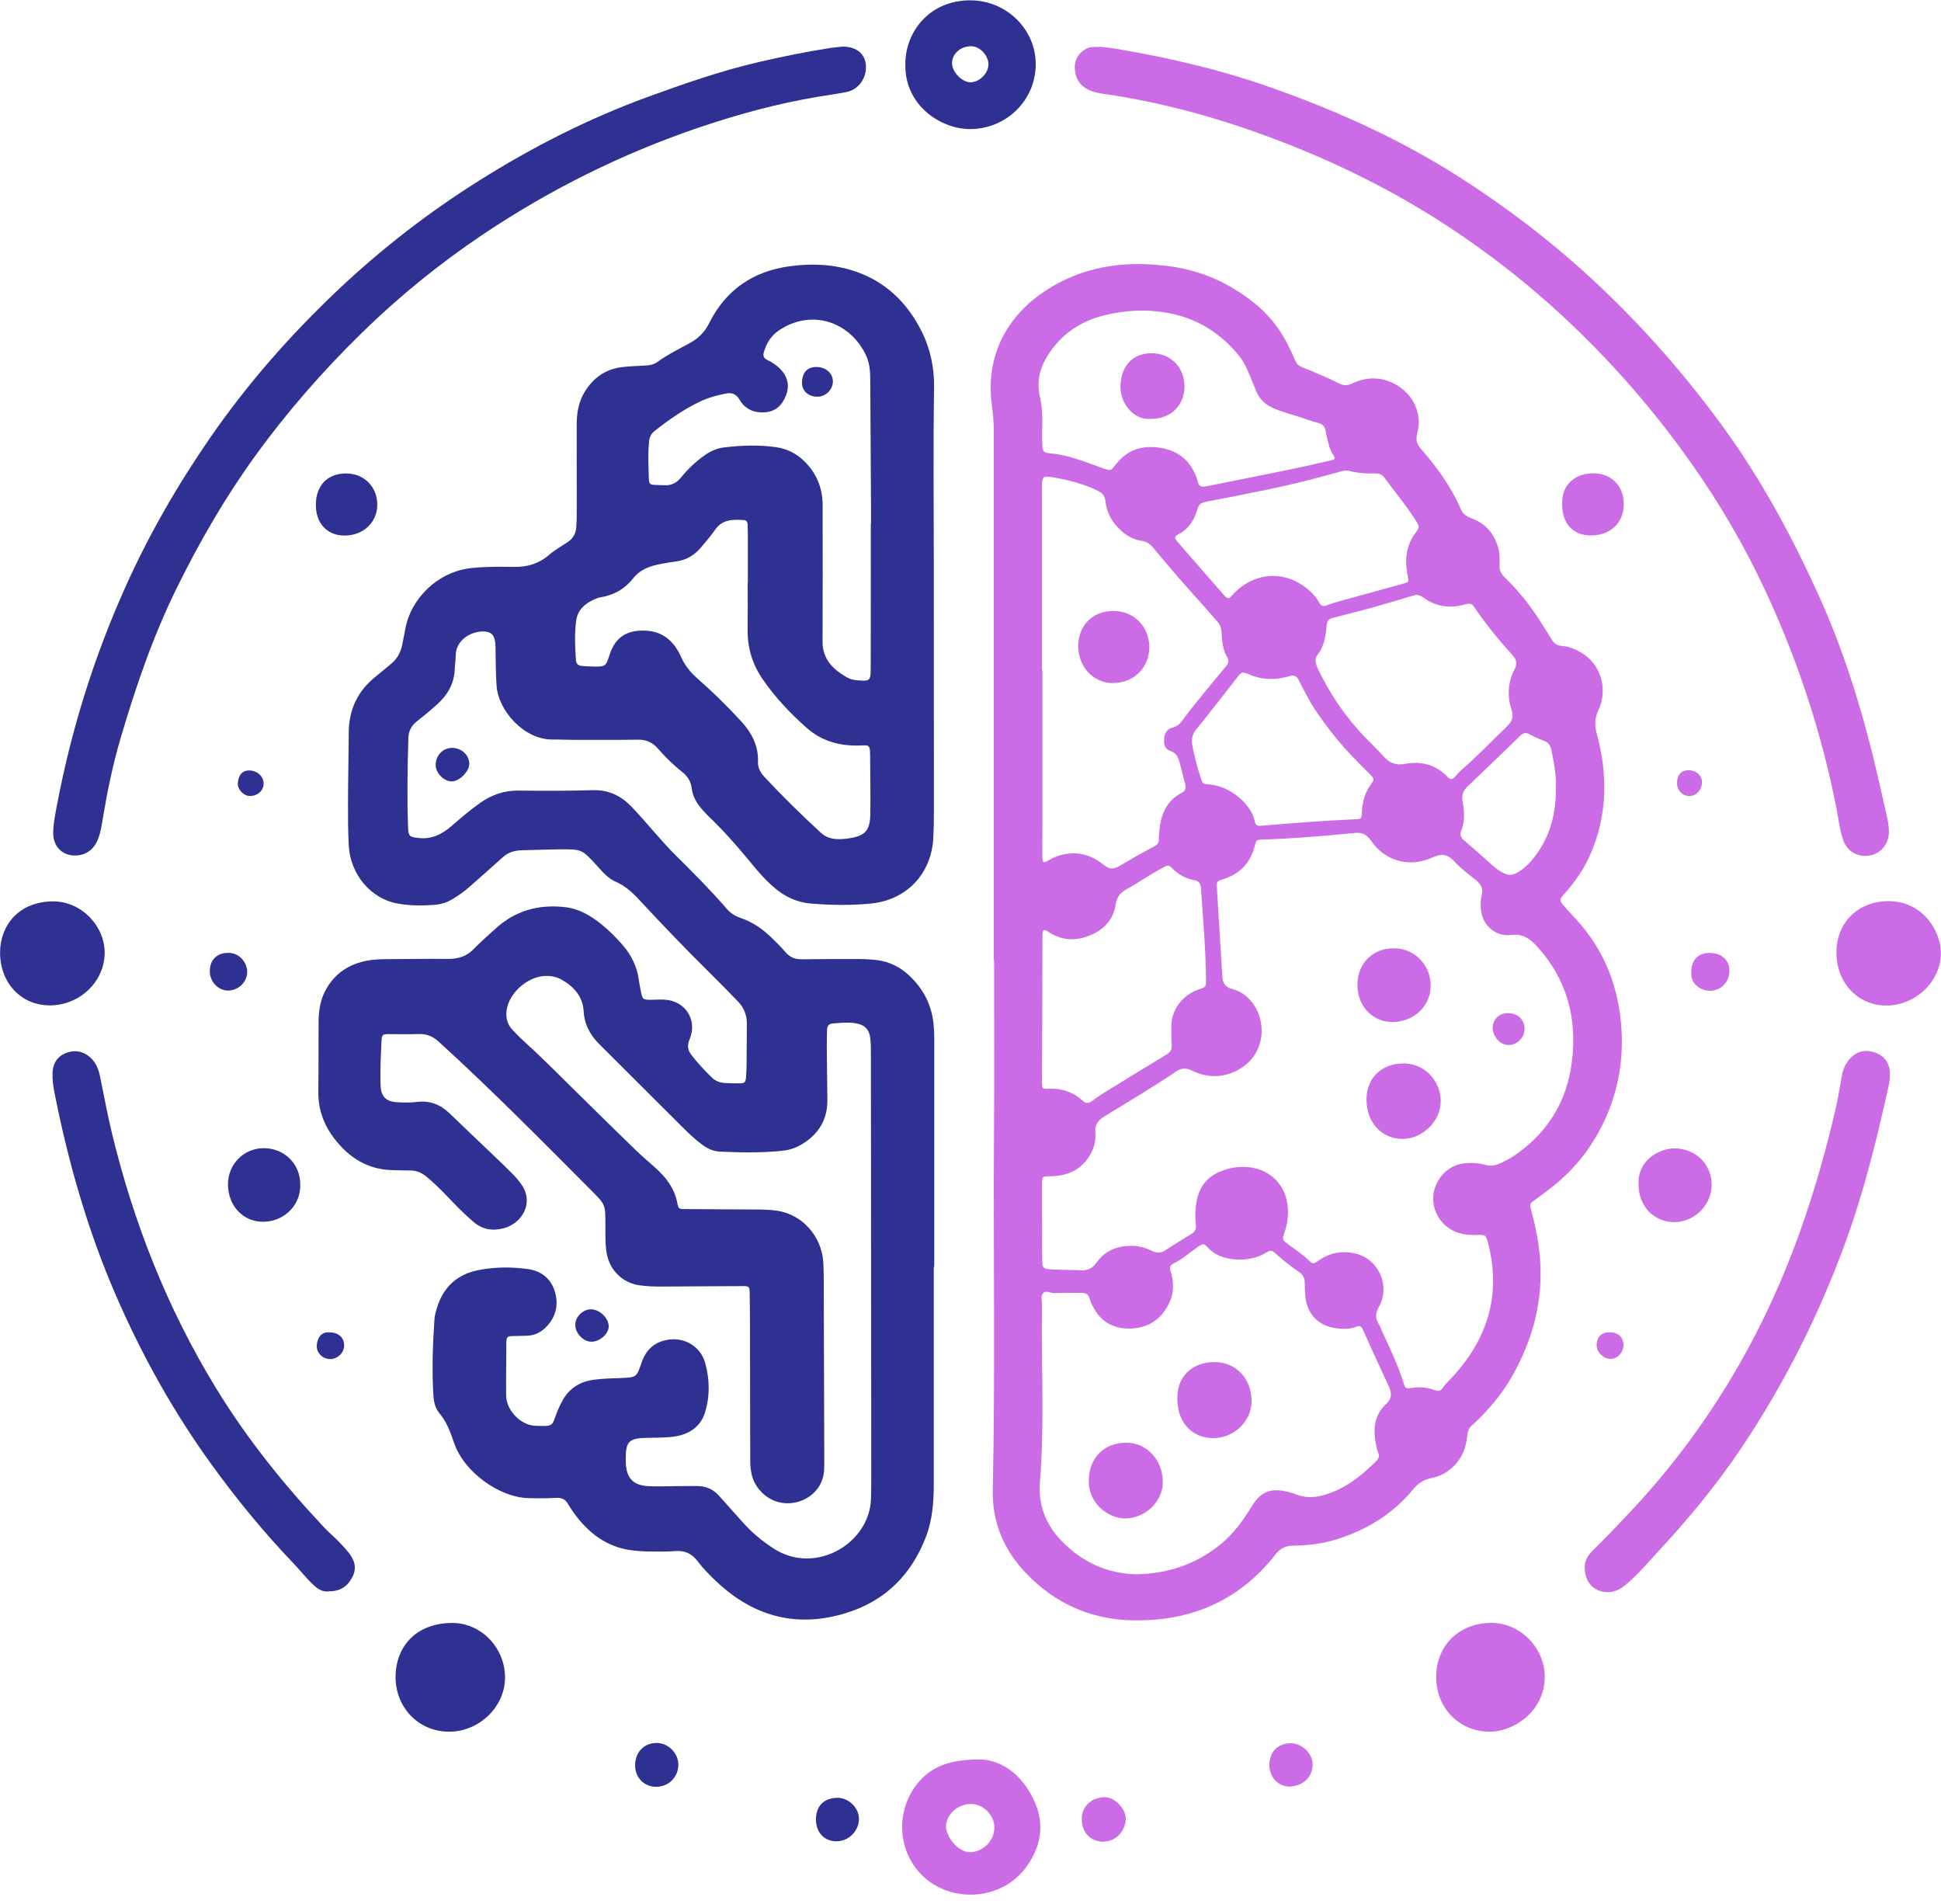 <?xml version="1.0" encoding="UTF-8" standalone="no"?><svg xmlns="http://www.w3.org/2000/svg" xmlns:xlink="http://www.w3.org/1999/xlink" fill="#000000" height="502.5" preserveAspectRatio="xMidYMid meet" version="1" viewBox="29.4 35.5 512.4 502.5" width="512.4" zoomAndPan="magnify"><g><g id="change1_1"><path d="M275.9,369.91c0,19.13,0,38.26,0,57.39c0,4.74-0.35,9.4-2.08,13.89c-3.83,9.93-10.64,16.78-20.82,19.99 c-12.92,4.08-24.32,1.2-34.2-7.98c-1.88-1.75-3.7-3.58-5.24-5.62c-1.59-2.11-3.53-2.89-6.1-2.66c-1.93,0.17-3.88,0.1-5.82,0.11 c-1.73,0.01-3.46-0.09-5.18-0.29c-5.85-0.66-10.4-3.6-14.09-8c-1.11-1.32-2.13-2.75-3-4.24c-0.78-1.33-1.76-1.72-3.25-1.63 c-2.49,0.14-4.98,0.14-7.48,0.05c-7.39-0.27-16.76-6.8-19.4-14.64c-0.93-2.77-1.91-5.47-3.84-7.76c-1.03-1.23-1.46-2.8-1.57-4.44 c-0.44-6.79-0.2-13.58,0.26-20.36c0.07-1.09,0.4-2.18,0.73-3.24c1.67-5.29,5.29-8.57,10.67-9.69c4.36-0.9,8.82-0.92,13.24-0.33 c3.55,0.48,6.08,2.5,7.12,5.88c1.12,3.63,0.28,7-2.55,9.7c-1.3,1.23-2.87,1.94-4.67,2.02c-1.31,0.06-2.63,0.07-3.95,0.1 c-1.34,0.03-1.53,0.2-1.61,1.56c-0.04,0.69-0.01,1.39-0.01,2.08c-0.02,4.02-0.09,8.04-0.05,12.06c0.04,3.85,3.81,7.81,7.64,7.97 c5.22,0.22,4.33,0.05,5.86-3.75c0.41-1.02,0.89-2.03,1.43-2.99c1.79-3.19,4.57-4.91,8.17-5.4c2.41-0.33,4.83-0.37,7.26-0.46 c4.02-0.16,4.08-0.17,5.37-3.99c1.12-3.32,3.24-5.41,6.71-6.07c4.47-0.84,8.83,1.6,10.08,6c1.23,4.33,1.31,8.84-0.01,13.14 c-1.15,3.76-4.15,5.77-8.02,6.36c-2.61,0.39-5.26,0.28-7.89,0.37c-4.09,0.14-4.99,1.06-5.02,5.14c0,0.42,0,0.83,0.01,1.25 c0.1,4.24,1.97,6.22,6.22,6.36c2.84,0.1,5.68-0.02,8.52-0.04c1.39-0.01,2.77-0.02,4.16-0.01c2.27,0.02,4.17,0.83,5.69,2.55 c2.02,2.29,4.09,4.52,6.1,6.82c2.44,2.79,5.26,5.13,8.35,7.13c10.98,7.12,25.32-1.3,25.69-13.1c0.08-2.49,0.07-4.99,0.07-7.48 c-0.03-36.46-0.06-72.91-0.09-109.37c0-1.52,0.01-3.06-0.15-4.57c-0.27-2.59-1.55-3.8-4.12-4.16c-1.94-0.27-3.87-0.06-5.81,0.09 c-1.03,0.08-1.47,0.65-1.5,1.62c-0.03,1.59-0.08,3.19-0.07,4.78c0.04,4.57,0.11,9.15,0.16,13.72c0.05,5.55-2.58,9.48-7.34,12.11 c-1.61,0.89-3.36,1.28-5.17,1.44c-5.33,0.48-10.66,0.41-16,0.14c-1.82-0.09-3.31-0.9-4.72-1.95c-2.23-1.67-4.18-3.65-6.14-5.6 c-6.93-6.88-13.81-13.82-20.75-20.7c-2.46-2.44-4.01-5.24-4.22-8.76c-0.23-3.92-2.54-6.47-5.77-8.34c-1.42-0.82-2.96-1.09-4.6-0.99 c-4.34,0.26-8.88,4.1-9.83,8.33c-0.51,2.25-0.15,4.28,1.49,5.97c1.01,1.05,2.02,2.1,3.1,3.07c5.09,4.61,9.88,9.52,14.78,14.32 c4.8,4.71,9.58,9.43,14.41,14.11c1.69,1.64,3.49,3.17,5.25,4.73c2.86,2.54,5.11,5.43,5.87,9.31c0.32,1.62,0.43,1.67,2.09,1.68 c5.82,0.06,11.64,0.06,17.46,0.1c2.28,0.02,4.57,0,6.84,0.34c6.65,0.98,11.66,6.73,12.16,13.42c0.09,1.24,0.11,2.49,0.12,3.74 c0.05,16.08,0.1,32.16,0.15,48.24c0,0.83-0.02,1.66-0.02,2.49c-0.02,5.39-4.09,8.55-8,9.19c-5.6,0.92-9.73-2.94-10.92-6.65 c-0.49-1.54-0.61-3.12-0.61-4.72c-0.02-11.3-0.03-22.59-0.06-33.89c-0.01-3.33-0.01-6.65-0.08-9.98c-0.04-1.91-0.15-1.96-2.07-1.95 c-7.14,0.04-14.28,0.07-21.42,0.12c-1.87,0.01-3.74-0.07-5.6-0.33c-4.35-0.6-7.74-3.83-8.6-8.17c-0.51-2.61-0.38-5.25-0.4-7.88 c-0.02-5.12,0.07-5.19-3.52-8.79c-13.3-13.35-26.54-26.77-40.49-39.47c-1.55-1.41-3.17-2.08-5.24-2.01 c-2.63,0.09-5.27,0.02-7.9,0.02c-1.64,0-1.87,0.15-1.95,1.69c-0.19,3.95-0.39,7.89-0.25,11.84c0.11,2.94,1.41,4.28,4.4,4.45 c1.73,0.1,3.48,0.13,5.19-0.08c3.45-0.43,6.23,0.7,8.67,3.06c3.83,3.71,7.72,7.37,11.58,11.06c1.75,1.68,3.5,3.36,5.2,5.08 c0.73,0.74,1.39,1.55,2,2.38c3.67,5.02,0.29,10.46-4.51,11.75c-2.9,0.78-5.59,0.4-7.99-1.65c-2.43-2.08-4.66-4.35-6.85-6.66 c-1.82-1.91-3.69-3.75-5.73-5.42c-1.24-1.01-2.61-1.51-4.21-1.51c-1.59,0-3.19-0.04-4.78-0.09c-5.03-0.15-9.3-2.12-12.81-5.63 c-4.17-4.17-6.7-9.1-6.6-15.19c0.1-6.17,0.02-12.34,0.08-18.5c0.03-2.79,0.43-5.51,1.77-8.04c2.42-4.57,6.27-7.09,11.27-7.97 c1.71-0.3,3.45-0.35,5.18-0.36c5.27-0.03,10.54-0.11,15.8-0.06c2.7,0.03,5-0.59,6.93-2.62c1.77-1.85,3.74-3.51,5.62-5.25 c5.28-4.89,11.54-6.62,18.62-5.78c3.66,0.43,6.65,2.26,9.45,4.49c2.06,1.64,3.91,3.53,5.64,5.52c2.28,2.63,3.76,5.63,4.24,9.1 c0.14,1.03,0.34,2.05,0.54,3.07c0.44,2.2,0.57,2.29,2.9,2.25c1.11-0.02,2.22-0.08,3.32-0.03c5.51,0.25,8.81,5.37,6.66,10.46 c-0.65,1.53-0.56,2.76,0.42,4.05c1.64,2.16,3.48,4.14,5.42,6.02c0.93,0.91,2.08,1.39,3.36,1.46c1.31,0.07,2.63,0.12,3.95,0.1 c1.4-0.02,1.63-0.24,1.75-1.72c0.1-1.17,0.13-2.35,0.14-3.53c0.04-3.47,0.03-6.93,0.07-10.4c0.03-2.33-0.73-4.28-2.38-5.99 c-2.41-2.5-4.84-4.96-7.3-7.4c-6.35-6.29-12.56-12.73-18.63-19.29c-1.85-2-3.8-3.81-6.36-4.91c-2.02-0.87-3.41-2.57-4.86-4.16 c-4.01-4.39-4-4.42-10.02-4.36c-3.33,0.03-6.65,0.16-9.98,0.25c-1.86,0.05-3.51,0.57-4.93,1.86c-2.87,2.61-5.8,5.15-8.7,7.73 c-1.4,1.25-2.93,2.33-4.53,3.29c-1.45,0.87-3.03,1.38-4.71,1.51c-3.26,0.26-6.51,0.25-9.74-0.32c-7.05-1.23-12.54-7.63-12.95-15.32 c-0.21-3.94-0.21-7.9-0.2-11.85c0.02-5.96,0.17-11.92,0.19-17.88c0.02-6.08,2.3-11.03,7.07-14.83c1.35-1.08,2.64-2.24,4-3.31 c1.72-1.36,2.67-3.15,3.08-5.26c0.27-1.36,0.55-2.72,0.8-4.08c1.4-7.86,8.47-15.17,17.67-16.07c3.67-0.36,7.34-0.33,11.01-0.27 c3.48,0.05,6.52-0.82,9.2-3.13c1.51-1.3,3.28-2.32,4.96-3.42c1.45-0.95,2.16-2.23,2.28-3.96c0.12-1.8,0.13-3.6,0.13-5.4 c-0.01-7.21-0.02-14.42-0.02-21.62c0-3.09,0.48-6.06,2.16-8.76c2.31-3.7,5.54-5.96,9.9-6.46c1.99-0.23,4.01-0.28,6.01-0.4 c1.12-0.06,2.22-0.22,3.15-0.89c2.7-1.96,5.69-3.44,8.61-5.02c2.27-1.23,3.97-2.93,5.13-5.26c4.4-8.8,11.56-13.72,21.28-15.04 c5.79-0.79,11.52-0.55,17.06,1.28c8.12,2.68,13.84,8.18,17.68,15.75c2.4,4.74,3.45,9.77,3.36,15.06 c-0.24,15.46-0.07,30.91-0.07,46.37c0,21.69,0.03,43.39,0.03,65.08c0,2.43-0.03,4.85-0.15,7.27c-0.48,9.58-7.05,16.52-16.61,17.42 c-5.25,0.5-10.53,0.42-15.78-0.02c-3.8-0.31-7.03-1.93-9.88-4.43c-2.52-2.2-4.63-4.77-6.74-7.34c-3.26-3.96-6.69-7.77-10.4-11.32 c-0.5-0.48-0.96-1-1.43-1.51c-1.52-1.68-2.66-3.54-2.95-5.84c-0.23-1.82-1.12-3.2-2.57-4.34c-2.35-1.84-4.46-3.97-6.43-6.2 c-1.46-1.65-3.12-2.31-5.29-2.27c-5.61,0.09-11.23,0.05-16.84,0.05c-1.87,0-3.74-0.11-5.61-0.09c-7.55,0.08-14.35-7.69-14.77-14.18 c-0.19-2.91-0.23-5.82-0.26-8.73c-0.01-0.97,0-1.95-0.13-2.9c-0.27-1.9-1.12-2.66-3.06-2.71c-3.28-0.09-7.34,2.27-7.34,6.39 c0,1.17-0.21,2.35-0.25,3.52c-0.13,3.95-2,7-4.86,9.53c-1.66,1.47-3.37,2.89-5.11,4.26c-1.46,1.15-2.23,2.56-2.28,4.44 c-0.22,7.83-0.36,15.66-0.08,23.49c0.09,2.48,0.37,2.6,2.77,2.88c3.46,0.4,6.19-0.98,8.7-3.15c2.46-2.13,4.92-4.26,7.6-6.13 c3.05-2.14,6.33-3.27,10.1-3.23c6.51,0.08,13.03,0.09,19.54-0.11c4.21-0.13,7.47,1.43,10.32,4.4c4.03,4.21,7.59,8.82,11.74,12.92 c4.58,4.53,9.13,9.1,13.35,13.98c0.97,1.12,2.14,1.91,3.58,2.39c3.22,1.07,5.93,2.97,8.34,5.32c1.24,1.21,2.48,2.43,3.6,3.75 c1.18,1.39,2.59,1.91,4.38,1.88c4.78-0.08,9.56-0.06,14.35-0.07c1.8,0,3.6,0.06,5.39,0.28c3.3,0.4,6.11,1.81,8.49,4.03 c3.68,3.43,5.91,7.63,6.46,12.68c0.28,2.56,0.2,5.12,0.2,7.69c0,18.85,0,37.7,0,56.56C276.02,369.91,275.96,369.91,275.9,369.91z M226.78,189.28c0.01,0,0.03,0,0.04,0c0-4.36,0-8.73,0-13.09c0-0.76-0.04-1.52-0.06-2.28c-0.02-0.64-0.33-1.09-0.97-1.13 c-2.88-0.19-5.69-0.25-7.62,2.56c-1.14,1.65-2.46,3.17-3.76,4.7c-1.72,2.02-3.86,3.33-6.56,3.65c-1.24,0.15-2.46,0.4-3.69,0.61 c-2.93,0.5-5.68,1.4-7.6,3.84c-2.21,2.81-5.07,4.43-8.57,5.01c-0.54,0.09-1.08,0.28-1.58,0.5c-2.55,1.12-4.53,2.81-4.91,5.71 c-0.46,3.44-0.29,6.91-0.06,10.37c0.07,1,0.64,1.49,1.6,1.55c0.97,0.06,1.94,0.14,2.9,0.15c3.37,0.04,3.37,0.03,4.41-3.17 c1.53-4.7,4.71-6.59,9.72-6.29c4.49,0.27,7.39,2.98,9.11,6.9c1.04,2.37,2.58,4.19,4.49,5.86c4.01,3.52,7.81,7.26,11.42,11.19 c2.75,2.99,4.56,6.43,4.41,10.66c-0.06,1.62,0.69,2.91,1.78,4.07c4.72,5.07,9.67,9.91,14.77,14.61c1.13,1.04,2.42,1.56,3.92,1.69 c1.11,0.1,2.21,0.01,3.31-0.14c4.47-0.64,5.81-1.99,5.88-6.48c0.08-5.26-0.03-10.53-0.06-15.79c-0.01-2.47-0.49-2.37-2.35-2.28 c-5.38,0.26-10.33-1.02-14.45-4.68c-4.36-3.88-8.35-8.09-11.65-12.93c-2.66-3.91-3.94-8.19-3.88-12.92 C226.82,197.59,226.78,193.44,226.78,189.28z M259.28,173.68c0.02,0,0.04,0,0.06,0c0-1.32,0.01-2.63,0-3.95 c-0.06-11.29-0.12-22.59-0.2-33.88c-0.02-2.15-0.12-4.33-1.02-6.32c-4.06-9-14.44-12.77-23.25-6.71c-1.96,1.35-3.1,3.29-3.8,5.55 c-0.33,1.08-0.04,1.7,0.94,2.17c1.26,0.6,2.42,1.37,3.39,2.37c1.92,1.97,2.49,4.33,1.52,6.89c-1,2.64-2.78,4.42-5.84,4.55 c-2.83,0.12-5.06-0.96-6.46-3.36c-0.9-1.54-2.06-1.92-3.63-1.61c-2.38,0.47-4.72,1.1-6.92,2.17c-4.26,2.07-8.12,4.75-11.83,7.68 c-0.95,0.75-1.39,1.65-1.5,2.83c-0.24,2.49-0.22,4.99-0.12,7.48c0.17,4.54-0.44,3.81,4.1,4.04c1.89,0.1,3.26-0.57,4.47-2.06 c1.84-2.25,3.95-4.27,6.36-5.94c1.51-1.05,3.15-1.76,4.97-1.98c4.55-0.54,9.11-0.72,13.68-0.08c2.84,0.4,5.28,1.58,7.35,3.55 c3.39,3.24,5.03,7.21,5.02,11.9c-0.01,6.44,0.01,12.89,0.01,19.33c0,5.54-0.01,11.08-0.03,16.63c-0.02,4.63,2.83,7.29,6.46,9.39 c0.78,0.45,1.67,0.65,2.58,0.73c3.48,0.32,3.67,0.19,3.67-3.33C259.29,199.04,259.28,186.36,259.28,173.68z" fill="#2e3192"/></g><g id="change2_1"><path d="M291.74,288.88c0-42.69,0-85.38,0-128.08c0-3.81,0.02-7.62,0.01-11.44c-0.01-2.29-0.19-4.56-0.5-6.83 c-1.86-13.65,4.42-24.61,15.85-31.36c9.8-5.79,20.46-6.9,31.55-5.32c8.02,1.14,15.11,4.33,21.48,9.32c4.47,3.5,7.75,7.86,10.08,13 c1.97,4.35,1.03,3.45,5.5,5.29c2.43,1.01,4.84,2.08,7.19,3.25c1.17,0.59,2.14,0.6,3.33,0.05c3.71-1.73,7.45-1.93,11.2,0.01 c5.03,2.6,7.51,7.73,6.08,13.23c-0.42,1.63-0.09,2.72,0.96,3.93c4.27,4.87,8.04,10.09,10.62,16.06c0.69,1.58,2.01,2.01,3.33,2.55 c3.48,1.43,5.52,4.08,6.5,7.61c0.41,1.48,0.39,3.03,0.34,4.55c-0.04,1.36,0.41,2.29,1.41,3.25c3.86,3.71,7.12,7.93,9.95,12.49 c0.8,1.3,1.64,2.57,2.42,3.88c0.62,1.03,1.44,1.59,2.68,1.68c1.75,0.12,3.35,0.75,4.88,1.64c6.32,3.65,6.9,10.83,4.81,15.17 c-1.08,2.25-1.06,4.28-0.43,6.59c2.89,10.68,2.74,21.25-1.71,31.54c-1.66,3.84-4.01,7.27-6.82,10.38 c-1.44,1.59-1.47,1.84-0.06,3.47c0.95,1.1,1.96,2.15,2.95,3.22c7.68,8.29,11.47,18.22,12.12,29.37c0.59,10.15-1.7,19.69-6.91,28.46 c-2.89,4.87-6.57,9.09-10.99,12.64c-1.62,1.3-3.3,2.53-4.98,3.75c-1.4,1.02-1.41,1.02-0.95,2.74c1.12,4.16,1.98,8.35,2.31,12.66 c0.87,11.07-1.82,21.3-7.23,30.9c-2.85,5.06-6.57,9.42-10.84,13.32c-0.8,0.73-1.04,1.58-1.14,2.57c-0.22,2.16-0.72,4.23-1.94,6.07 c-1.81,2.74-4.34,4.52-7.51,5.16c-2.05,0.41-3.54,1.39-4.82,2.95c-5.15,6.32-11.79,10.4-19.45,12.97 c-3.99,1.34-8.11,1.87-12.27,1.91c-2.06,0.02-3.41,0.76-4.69,2.39c-9.71,12.4-22.78,17.77-38.22,17.3 c-10.66-0.32-19.95-4.51-27.41-12.25c-5.91-6.13-9.13-13.43-8.94-22.12c0.69-31.6,0.1-63.2,0.33-94.81 c0.11-15.04,0.02-30.08,0.02-45.12C291.81,288.88,291.78,288.88,291.74,288.88z M304.5,357.91c0.01,0,0.01,0,0.02,0 c0,3.4-0.04,6.79,0.01,10.19c0.03,2.12,0.28,2.36,2.44,2.47c2.56,0.13,5.13,0.1,7.69,0.23c1.81,0.09,3.09-0.46,4.2-2.02 c2.19-3.09,5.36-4.45,9.16-4.44c1.85,0,3.55,0.42,5.21,1.21c1.14,0.54,2.31,0.92,3.55,0.12c2.39-1.54,4.8-3.04,7.22-4.53 c0.87-0.53,1.22-1.18,1.1-2.23c-0.23-2-0.2-4.02,0.13-6.01c0.63-3.84,2.6-6.65,6.27-8.17c2.42-1.01,4.93-1.41,7.52-1.15 c5.88,0.57,10.02,4.95,10.36,10.85c0.13,2.25-0.2,4.4-0.93,6.53c-0.6,1.74-0.52,1.83,0.96,2.93c1.78,1.32,3.63,2.54,5.26,4.07 c1.35,1.27,1.36,1.28,2.92,0.2c2.98-2.05,6.25-2.62,9.71-1.77c6.09,1.5,9.2,8.56,6.13,14.02c-0.83,1.48-1.07,2.77-0.22,4.27 c0.51,0.9,0.89,1.88,1.32,2.82c2.05,4.4,4.1,8.79,5.53,13.44c0.31,1.02,0.83,1.1,1.69,0.95c2.23-0.39,4.43-0.22,6.54,0.58 c0.89,0.33,1.44,0.13,1.94-0.61c0.74-1.1,1.74-1.97,2.63-2.94c9.3-10.12,12.88-21.76,9.37-35.28c-0.56-2.16-0.64-2.22-2.8-2.17 c-1.96,0.05-3.87-0.06-5.72-0.81c-3.97-1.62-6.35-5.61-5.91-9.78c0.37-3.49,3.19-7.64,7.85-8.28c2.03-0.28,4.01-0.14,5.97,0.38 c1.27,0.34,2.44,0.2,3.63-0.34c1.59-0.72,3.11-1.54,4.52-2.54c8.37-5.93,13.27-14.04,14.57-24.18c1.48-11.59-1.25-22-9.33-30.76 c-1.83-1.98-3.66-3.24-6.66-2.87c-4.39,0.54-7.92-2.87-8.05-7.29c-0.03-1.03-0.06-2.12,0.23-3.1c0.58-1.95-0.32-3.14-1.71-4.26 c-1.83-1.48-3.75-2.88-5.33-4.6c-1.76-1.92-3.23-2.44-5.85-1.25c-6.69,3.06-12.9,0.55-16.23-4.28c-1.24-1.8-2.62-2.5-4.68-2.1 c-0.27,0.05-0.55,0.04-0.83,0.06c-7.66,0.75-15.32,1.37-23.01,1.62c-1.83,0.06-1.84,0.07-2.32,1.92c-1.16,4.39-3.97,7.19-8.26,8.56 c-1.68,0.54-1.77,0.52-1.66,2.29c0.46,7.82,1,15.63,1.43,23.45c0.1,1.81,0.91,2.79,2.6,3.23c1.35,0.35,2.59,0.97,3.67,1.88 c5.77,4.91,5.93,15.46-2.53,19.7c-3.94,1.97-7.93,1.85-11.81-0.07c-1.6-0.79-2.91-0.58-4.26,0.34c-6.12,4.19-12.54,7.9-18.83,11.81 c-1.66,1.03-2.54,2.16-2.37,4.17c0.17,1.96-0.21,3.85-1.18,5.61c-2.37,4.29-6.15,5.98-10.86,6c-1.92,0.01-2,0.03-2.01,1.95 C304.48,351.26,304.5,354.58,304.5,357.91z M329.45,451.03c8.27-0.15,15.59-2.64,22-7.77c3.58-2.86,6.17-6.5,8.54-10.37 c2.23-3.64,4.87-4.64,9.01-3.71c0.81,0.18,1.62,0.4,2.38,0.71c2.42,1,4.88,0.97,7.33,0.29c5.66-1.57,10.07-5.1,14.13-9.16 c0.62-0.62,0.73-1.29,0.38-2.08c-0.17-0.38-0.29-0.78-0.38-1.19c-0.95-4.23-1.07-8.36,2.41-11.59c1.64-1.52,1.61-2.94,0.75-4.77 c-2.33-4.95-4.57-9.94-6.82-14.93c-0.39-0.88-0.92-1.14-1.8-0.77c-1.66,0.69-3.38,0.62-5.12,0.42c-4.67-0.53-7.85-3.75-8.27-8.42 c-0.11-1.24-0.13-2.49-0.16-3.74c-0.03-1.2-0.54-2.07-1.56-2.75c-2.01-1.35-3.92-2.86-5.72-4.48c-1.52-1.37-1.52-1.39-3.31-0.35 c-4.1,2.4-11.57,2.28-14.91-1.51c-1.11-1.26-1.37-1.16-2.83-0.16c-2.05,1.41-3.91,3.12-6.16,4.23c-1,0.49-1.26,0.95-0.92,2.07 c0.78,2.57,0.94,5.29-0.08,7.77c-1.81,4.36-5.15,7.07-9.96,7.38c-4.68,0.3-8.37-1.55-10.53-5.92c-0.31-0.62-0.64-1.25-0.8-1.91 c-0.3-1.25-1.06-1.61-2.27-1.58c-2.35,0.08-4.71-0.01-7.06,0.08c-1.01,0.04-2.2-0.84-2.95,0.02c-0.73,0.84-0.27,2.13-0.29,3.23 c-0.25,15.58,0.69,31.17-0.56,46.74c-0.46,5.8,1.51,10.98,5.51,15.2C314.87,447.73,321.56,450.88,329.45,451.03z M304.47,212.37 c0.04,0,0.07,0,0.11,0c0,14.14,0,28.27,0,42.41c0,2.29-0.06,4.57-0.03,6.86c0.02,1.6,0.32,1.77,1.68,0.94 c1.88-1.16,3.9-1.72,6.09-1.83c3.32-0.16,6.16,1.16,8.6,3.13c1.53,1.23,2.63,0.99,4.07,0.14c2.99-1.75,5.99-3.48,9.06-5.08 c0.88-0.46,1.29-0.94,1.26-1.88c-0.01-0.41,0.03-0.83,0.06-1.25c0.3-4.63,1.51-8.76,6.06-11.08c0.98-0.5,1.08-1.37,0.84-2.32 c-0.5-1.95-1.03-3.88-1.51-5.83c-0.34-1.37-1.01-2.41-2.41-2.87c-0.94-0.31-1.51-1.03-1.61-1.99c-0.15-1.53,0.03-3.61,2.19-4.16 c1.3-0.33,2.12-1.18,2.87-2.23c1.21-1.69,2.51-3.31,3.82-4.93c2.4-2.96,4.82-5.9,7.26-8.83c0.61-0.73,1.14-1.46,0.57-2.42 c-1.26-2.1-1.47-4.44-1.59-6.81c-0.05-1.01-0.33-1.9-1-2.66c-1.09-1.25-2.17-2.51-3.27-3.75c-2.3-2.59-4.63-5.15-6.9-7.76 c-2.36-2.72-4.69-5.47-6.99-8.24c-0.74-0.89-1.58-1.46-2.77-1.64c-2.03-0.3-3.81-1.18-5.37-2.54c-2.45-2.14-4.01-4.77-4.35-8.02 c-0.12-1.18-0.67-1.94-1.62-2.47c-0.78-0.44-1.61-0.81-2.44-1.14c-3.04-1.2-6.18-2.03-9.41-2.57c-3.15-0.52-3.28-0.44-3.28,2.8 C304.47,180.36,304.47,196.36,304.47,212.37z M304.53,147.96c0,1.74-0.03,3.26,0.01,4.78c0.05,1.87,0.32,2.28,2.1,2.42 c4.7,0.38,9,2.19,13.36,3.73c3.1,1.09,2.45,0.89,4.13-1c0.05-0.05,0.09-0.11,0.13-0.16c3.09-3.81,7.22-4.79,11.78-3.97 c4.57,0.82,7.75,3.51,9.29,7.98c0.14,0.39,0.26,0.79,0.36,1.19c0.22,0.82,0.77,1.11,1.56,1.02c0.41-0.05,0.82-0.13,1.23-0.21 c7.33-1.47,14.67-2.92,22-4.43c3.39-0.7,6.76-1.49,10.14-2.27c1.34-0.31,1.39-0.42,0.65-1.61c-0.41-0.66-0.74-1.34-0.95-2.07 c-0.35-1.27-0.7-2.54-0.92-3.84c-0.21-1.29-0.69-2.11-2.1-2.43c-1.68-0.38-3.3-1.05-4.95-1.57c-2.25-0.71-4.53-1.3-6.7-2.23 c-2.15-0.92-3.72-2.38-4.62-4.53c-0.62-1.47-1.22-2.95-1.82-4.42c-0.74-1.81-1.59-3.56-2.83-5.07c-4.83-5.9-10.96-9.72-18.48-11.13 c-5.73-1.08-11.45-0.8-17.11,0.62c-6.26,1.57-11.22,4.98-14.72,10.43c-2.14,3.34-3.05,6.92-2.17,10.9 C304.51,142.75,304.62,145.46,304.53,147.96z M304.92,281c-0.41,0.5-0.33,1.14-0.33,1.74c-0.04,12.75-0.08,25.51-0.1,38.26 c0,1.87,0.03,1.95,1.8,1.87c3.43-0.15,6.42,0.88,8.96,3.18c0.83,0.75,1.54,0.73,2.39,0.09c0.94-0.7,1.9-1.39,2.9-2.01 c5.6-3.45,11.2-6.9,16.83-10.3c1.03-0.62,1.43-1.37,1.35-2.55c-0.11-1.52-0.1-3.05-0.12-4.57c-0.07-4.95,3.34-8.81,7.29-10.05 c1.89-0.59,1.91-0.68,1.89-2.66c-0.09-8.04-0.82-16.05-1.34-24.08c-0.08-1.18-0.52-1.91-1.81-2.12c-2.18-0.36-4.02-1.42-5.61-2.95 c-1.22-1.18-1.24-1.07-2.85-0.22c-3.18,1.7-6.13,3.8-9.29,5.52c-1.72,0.94-2.66,2.14-2.97,4.14c-0.56,3.6-2.66,6.19-5.96,7.75 c-3.88,1.84-7.73,1.95-11.5-0.38C306,281.4,305.61,280.95,304.92,281z M403.27,192.48c-0.29,0.08-0.69,0.18-1.08,0.3 c-3.58,1.06-7.16,2.16-10.75,3.16c-3.2,0.89-6.44,1.65-9.65,2.51c-1.93,0.52-2.02,0.68-2.21,2.67c-0.25,2.58-0.71,5.09-2.36,7.2 c-0.67,0.86-0.63,1.7-0.3,2.72c0.42,1.27,1.11,2.38,1.7,3.55c2.75,5.4,6.28,10.25,10.36,14.71c1.78,1.94,3.76,3.68,5.49,5.66 c1.64,1.88,3.33,2.66,5.96,2.16c4.22-0.8,8.12,0.26,11.18,3.52c0.64,0.68,1.17,0.63,1.75,0.04c0.68-0.69,1.28-1.47,2.01-2.1 c4.15-3.57,7.89-7.57,11.85-11.34c1.36-1.3,1.82-2.5,1.21-4.38c-1.18-3.62-0.97-7.27,0.79-10.7c0.75-1.46,0.57-2.5-0.52-3.71 c-3.67-4.06-7.14-8.29-10.21-12.82c-0.56-0.82-1.18-0.93-2.13-0.66c-3.93,1.15-7.66,0.8-11.08-1.65 C404.72,192.92,404.12,192.55,403.27,192.48z M384.38,159.68c-0.26,0.07-0.8,0.2-1.33,0.35c-6,1.68-12.03,3.23-18.13,4.51 c-5.69,1.19-11.4,2.3-17.1,3.39c-1.21,0.23-1.98,0.7-2.33,1.97c-0.78,2.83-2.25,5.17-4.97,6.6c-1.13,0.6-1.13,0.93-0.3,1.94 c1.05,1.29,2.16,2.52,3.25,3.77c3,3.44,5.98,6.89,9,10.31c1.04,1.17,1.27,1.13,2.26,0.04c5.86-6.49,14.74-6.74,20.95-0.59 c0.79,0.79,1.49,1.63,2,2.63c0.4,0.79,1.01,1.03,1.89,0.7c1.17-0.43,2.36-0.81,3.56-1.14c5.53-1.54,11.07-3.05,16.61-4.58 c1.67-0.46,1.61-0.47,1.27-2.1c-0.82-4.01-0.52-7.84,2.03-11.27c1.18-1.59,1.1-1.79,0-3.5c-2.51-3.91-5.49-7.47-8.24-11.21 c-0.63-0.85-1.36-1.05-2.31-1.03c-1.94,0.04-3.88-0.04-5.79-0.41C386.02,159.93,385.38,159.64,384.38,159.68z M363.51,253.37 c7.87-0.68,15.75-1.27,23.64-1.62c1.63-0.07,1.69-0.13,1.77-1.84c0.12-2.62,0.74-5.05,2.28-7.22c1.08-1.52,1.07-1.6-0.29-2.96 c-2.2-2.2-4.42-4.38-6.49-6.71c-2.77-3.11-5.29-6.39-7.61-9.84c-1.75-2.6-3.16-5.37-4.55-8.16c-0.53-1.06-1.21-1.43-2.33-1.07 c-0.53,0.17-1.07,0.27-1.61,0.39c-3.14,0.71-6.19,0.44-9.16-0.82c-1.87-0.79-1.93-0.79-3.26,0.91c-3.55,4.52-7.04,9.1-10.68,13.55 c-1.14,1.4-1.37,2.77-1.04,4.42c0.57,2.86,1.28,5.67,2.21,8.44c0.53,1.57,0.49,1.59,2.24,1.72c5.68,0.41,11.24,5.43,12.01,9.75 c0.17,0.98,0.74,1.24,1.62,1.15C362.68,253.44,363.1,253.41,363.51,253.37z M440.15,242.87c0.06-2.36-0.39-5.45-1.02-8.5 c-0.26-1.26-0.45-2.69-1.92-3.24c-1.43-0.53-2.82-1.13-4.16-1.88c-0.83-0.46-1.54-0.31-2.25,0.38c-4.62,4.49-9.25,8.97-13.93,13.4 c-1.23,1.16-1.69,2.37-1.36,4.06c0.5,2.6,0.63,5.24-0.39,7.78c-0.39,0.98-0.11,1.68,0.68,2.35c1.85,1.56,3.64,3.2,5.47,4.79 c1.31,1.13,2.49,2.39,3.97,3.32c2.26,1.41,3.3,1.47,5.51-0.01c1.75-1.17,3.12-2.74,4.33-4.44 C438.77,255.73,440.24,249.91,440.15,242.87z" fill="#cb6ce6"/></g><g id="change2_2"><path d="M320.18,47.88c0.87,0.11,2.26,0.23,3.62,0.46c14.1,2.35,27.97,5.59,41.48,10.38 c17.44,6.18,34.2,13.77,49.78,23.78c12.32,7.91,23.92,16.78,34.7,26.75c12.41,11.48,23.54,24.06,33.57,37.65 c10.72,14.51,19.23,30.25,26.6,46.69c7.15,15.96,12.01,32.61,15.82,49.62c0.59,2.64,1.21,5.27,1.8,7.91 c0.3,1.35,0.52,2.72,0.5,4.12c-0.06,3.09-2.2,5.61-5.18,6.09c-3.07,0.5-5.84-1.1-6.89-4.09c-0.97-2.76-1.24-5.68-1.8-8.53 c-3.92-19.81-10.18-38.87-18.69-57.16c-5.59-12.02-12.26-23.43-19.95-34.26c-9.87-13.91-21.03-26.65-33.5-38.24 c-8.44-7.84-17.45-14.99-26.96-21.5c-16.17-11.06-33.57-19.66-51.95-26.37c-13.78-5.03-27.86-8.81-42.39-10.91 c-1.3-0.19-2.61-0.41-3.82-0.97c-2.18-1.01-3.47-2.73-3.74-5.12c-0.26-2.31,0.47-4.21,2.5-5.55 C316.92,47.78,318.29,47.89,320.18,47.88z" fill="#cb6ce6"/></g><g id="change1_2"><path d="M251.8,47.81c3.43-0.06,5.8,1.69,6.16,4.59c0.43,3.39-1.79,6.73-5,7.37c-2.51,0.5-5.06,0.84-7.58,1.26 c-10.68,1.79-21.1,4.62-31.35,8.09c-20.33,6.89-39.39,16.36-57.21,28.31c-11.42,7.66-22.06,16.31-31.9,25.93 c-10.28,10.05-19.7,20.81-28.14,32.47c-7.92,10.93-14.62,22.53-20.59,34.61c-6.38,12.91-11.01,26.47-15.05,40.25 c-1.99,6.79-3.41,13.71-4.57,20.69c-0.31,1.85-0.58,3.7-1.24,5.47c-1.13,3.02-3.46,4.6-6.53,4.45c-3.11-0.14-5.31-2.48-5.35-5.76 c-0.03-2.3,0.43-4.55,0.85-6.8c3.75-20.12,9.79-39.54,18.16-58.2c6.22-13.88,13.78-27,22.44-39.53 c9.9-14.32,21.32-27.29,33.96-39.21c11.43-10.77,23.82-20.34,37.12-28.69c14.06-8.83,28.81-16.34,44.43-22.03 c9.57-3.48,19.19-6.85,29.13-9.16c6.34-1.48,12.72-2.78,19.16-3.77C249.73,48,250.77,47.92,251.8,47.81z" fill="#2e3192"/></g><g id="change2_3"><path d="M447.74,449.3c-0.07-1.67,0.79-3.25,2.2-4.62c3.32-3.25,6.52-6.6,9.71-9.99 c11.21-11.92,20.86-24.99,28.97-39.19c6.26-10.97,11.47-22.43,15.75-34.33c3.92-10.91,7.08-22.02,9.68-33.31 c0.65-2.83,1.07-5.72,1.61-8.58c0.3-1.59,0.92-3.04,2.02-4.26c1.86-2.07,4.08-2.63,6.78-1.67c2.45,0.87,3.84,2.82,3.85,5.58 c0.01,1.03-0.09,2.09-0.31,3.09c-3.09,13.94-6.47,27.79-11.37,41.24c-6.98,19.17-16.05,37.25-27.39,54.22 c-6.84,10.24-14.7,19.61-23.07,28.6c-2.5,2.69-4.87,5.5-7.74,7.83c-1.28,1.04-2.63,1.77-4.31,1.83 C450.42,455.87,447.77,453.36,447.74,449.3z" fill="#cb6ce6"/></g><g id="change1_3"><path d="M116.06,455.55c-1.4,0.18-2.62-0.54-3.74-1.55c-2.01-1.82-3.65-3.98-5.52-5.93 c-7.68-8.03-14.72-16.6-21.24-25.57c-10.23-14.06-18.65-29.15-25.58-45.12c-7.44-17.13-12.51-34.94-16.15-53.2 c-0.37-1.84-0.64-3.68-0.56-5.57c0.1-2.47,1.31-4.29,3.54-5.17c2.27-0.9,4.49-0.52,6.4,1.15c1.54,1.36,2.21,3.16,2.61,5.09 c1.03,5.02,1.95,10.07,3.16,15.05c5.76,23.74,14.63,46.19,27.39,67.08c8.21,13.44,18,25.61,28.77,37.04 c0.66,0.71,1.4,1.35,2.1,2.01c1.46,1.38,2.87,2.81,4.14,4.38c1.6,1.99,2.3,4.06,1.04,6.52 C121.08,454.34,119.25,455.52,116.06,455.55z" fill="#2e3192"/></g><g id="change2_4"><path d="M287.99,499.9c5.61,0.06,11,3.78,14.25,10.53c3.1,6.44,2.07,12.59-2.16,18.18 c-6.14,8.12-18.57,9.34-26.34,2.72c-7.7-6.55-8.3-18.55-1.3-26.04C275.76,501.73,280.32,499.91,287.99,499.9z M285.76,511.66 c-3.5-0.01-6.47,2.67-6.62,5.81c-0.12,2.64,3.12,7.03,6.48,6.92c3.31-0.11,6.26-3.03,6.29-6.44 C291.93,514.64,289.02,511.67,285.76,511.66z" fill="#cb6ce6"/></g><g id="change1_4"><path d="M268.41,52.66c-0.2-8.39,6.15-17.17,17.28-17.07c9.5,0.09,17.2,7.71,17.13,17 c-0.07,9.45-7.84,17.03-17.43,16.98C277.56,69.53,268.23,63.13,268.41,52.66z M280.73,52.13c-0.03,2.33,2.55,5.04,4.85,5.09 c2.28,0.05,4.68-2.3,4.76-4.61c0.08-2.33-2.2-4.95-4.62-4.91C282.99,47.74,280.77,49.61,280.73,52.13z" fill="#2e3192"/></g><g id="change1_5"><path d="M147.78,492.58c-8-0.09-14.1-6.52-13.95-14.73c0.15-7.98,5.61-13.9,14.84-13.97 c7.78-0.06,14.1,6.59,14.05,14.5C162.67,486.12,155.79,492.67,147.78,492.58z" fill="#2e3192"/></g><g id="change2_5"><path d="M437.19,478.04c-0.01,9.3-8.29,14.52-14.41,14.54c-8.1,0.03-14.22-6.15-14.25-14.39 c-0.03-8.3,6.01-14.27,14.49-14.33C430.63,463.81,437.17,470.36,437.19,478.04z" fill="#cb6ce6"/></g><g id="change2_6"><path d="M527.37,300.91c-7.49,0.01-13.15-5.96-13.18-13.91c-0.03-7.99,5.74-13.67,13.83-13.64 c8.88,0.04,13.78,7.75,13.75,13.79C541.74,294.52,535.11,300.9,527.37,300.91z" fill="#cb6ce6"/></g><g id="change1_6"><path d="M42.39,300.87c-7.55-0.08-13.02-6.06-12.97-14.05c0.05-7.14,5.02-13.41,14.08-13.4 c7.37,0,13.65,6.51,13.53,13.76C56.9,294.76,50.28,300.96,42.39,300.87z" fill="#2e3192"/></g><g id="change2_7"><path d="M461.96,348.04c-0.33-6.24,5.5-9.51,9.68-9.42c5.53,0.12,9.71,4.31,9.61,9.82c-0.1,5.26-4.65,9.68-9.94,9.64 C465.88,358.03,461.91,353.76,461.96,348.04z" fill="#cb6ce6"/></g><g id="change1_7"><path d="M108.66,348.1c0.2,5.25-3.95,9.74-9.6,9.88c-5.42,0.13-9.49-4.19-9.48-9.9c0.01-5.3,4.21-9.53,9.44-9.52 C104.48,338.57,108.66,342.71,108.66,348.1z" fill="#2e3192"/></g><g id="change2_8"><path d="M441.79,168.57c-0.2-5.45,3.8-8.2,8.36-8.14c4.74,0.06,7.94,3.39,7.9,8.24c-0.04,4.89-3.59,8.2-8.76,8.16 C444.62,176.8,441.75,173.64,441.79,168.57z" fill="#cb6ce6"/></g><g id="change1_8"><path d="M112.78,168.76c0-5.12,3.08-8.31,8.01-8.29c4.76,0.02,8.24,3.54,8.21,8.3c-0.02,4.63-3.78,8.13-8.7,8.09 C115.74,176.83,112.78,173.64,112.78,168.76z" fill="#2e3192"/></g><g id="change2_9"><path d="M314.99,515.82c-0.16-3.62,2.71-5.86,5.85-5.95c3.05-0.09,5.96,3.4,5.75,5.95c-0.27,3.28-2.77,5.84-6.12,5.8 C317.32,521.58,314.96,519.09,314.99,515.82z" fill="#cb6ce6"/></g><g id="change1_9"><path d="M244.8,515.83c-0.03-3.58,2.03-5.71,5.6-5.8c2.92-0.07,5.66,2.52,5.75,5.42c0.09,3.21-2.6,6-5.83,6.06 C247.08,521.57,244.83,519.24,244.8,515.83z" fill="#2e3192"/></g><g id="change1_10"><path d="M208.47,501.27c0.02,3.24-2.49,5.8-5.73,5.86c-3.19,0.06-5.64-2.34-5.68-5.58c-0.04-3.44,2.23-5.91,5.51-5.99 C205.71,495.48,208.45,498.14,208.47,501.27z" fill="#2e3192"/></g><g id="change2_10"><path d="M375.92,501.18c0.01,3.36-2.64,5.87-6.17,5.87c-2.98,0-5.28-2.52-5.25-5.75c0.03-3.39,2.19-5.59,5.55-5.67 C373.02,495.57,375.91,498.3,375.92,501.18z" fill="#cb6ce6"/></g><g id="change2_11"><path d="M475.87,292.18c-0.02-3.15,1.75-5.11,4.67-5.15c3.26-0.05,5.39,1.8,5.41,4.7c0.02,2.98-2.29,5.33-5.22,5.29 C478.64,296.99,475.68,295.49,475.87,292.18z" fill="#cb6ce6"/></g><g id="change1_11"><path d="M84.79,291.91c-0.01-3.02,1.77-4.79,4.67-4.9c3.32-0.13,5.22,2.79,5.2,5.04c-0.02,2.69-2.36,4.93-5.13,4.91 C87,296.93,84.8,294.59,84.79,291.91z" fill="#2e3192"/></g><g id="change1_12"><path d="M148.86,232.91c2.48,0.05,4.49,2,4.42,4.29c-0.06,2.04-2.68,4.58-4.68,4.55c-2.07-0.03-4.21-2.26-4.19-4.37 C144.43,234.83,146.39,232.86,148.86,232.91z" fill="#2e3192"/></g><g id="change1_13"><path d="M190.09,385.6c0.01,1.95-2.3,4.02-4.53,4.05c-2.14,0.03-4.32-2.25-4.3-4.5c0.02-2.11,2.08-4.1,4.19-4.06 C187.74,381.14,190.08,383.41,190.09,385.6z" fill="#2e3192"/></g><g id="change1_14"><path d="M116.26,387.17c2.37-0.02,3.91,1.26,3.99,3.32c0.08,1.97-1.63,3.71-3.67,3.74c-1.88,0.02-3.54-1.52-3.56-3.33 C113,389.19,113.9,387.01,116.26,387.17z" fill="#2e3192"/></g><g id="change2_12"><path d="M454.33,387.16c2.24,0.02,3.61,1.27,3.64,3.34c0.03,1.97-1.53,3.65-3.43,3.68c-1.8,0.03-3.64-1.75-3.65-3.54 C450.87,388.44,452.15,387.14,454.33,387.16z" fill="#cb6ce6"/></g><g id="change2_13"><path d="M475.17,238.81c2.08,0.03,3.58,1.41,3.53,3.23c-0.05,2.08-1.58,3.65-3.49,3.58c-1.74-0.06-3.14-1.63-3.1-3.47 C472.17,239.97,473.26,238.78,475.17,238.81z" fill="#cb6ce6"/></g><g id="change1_15"><path d="M95.28,245.6c-1.61-0.05-3.18-1.73-3.1-3.31c0.11-2.21,1.24-3.48,3.06-3.43c2.18,0.06,3.84,1.66,3.75,3.6 C98.9,244.29,97.27,245.66,95.28,245.6z" fill="#2e3192"/></g><g id="change1_16"><path d="M245.1,140.21c-2.41-0.04-4.04-1.6-3.98-3.79c0.07-2.66,1.44-4.09,3.89-4.05c2.45,0.04,4.3,1.71,4.26,3.85 C249.22,138.43,247.32,140.25,245.1,140.21z" fill="#2e3192"/></g><g id="change2_14"><path d="M399.6,336.12c-5.55-0.05-9.5-4.43-9.46-10.44c0.04-5.57,3.86-9.5,9.85-9.49c5.46,0.01,9.8,4.6,9.74,10.1 C409.68,331.48,404.86,336.16,399.6,336.12z" fill="#cb6ce6"/></g><g id="change2_15"><path d="M397.59,285.8c5.38,0.11,9.57,4.54,9.49,10.04c-0.07,5.36-4.65,9.53-10.34,9.42c-5.19-0.1-9.07-4.4-9-9.95 C387.82,289.64,391.93,285.68,397.59,285.8z" fill="#cb6ce6"/></g><g id="change2_16"><path d="M427.46,302.92c2.65,0.02,4.41,1.69,4.4,4.18c-0.01,2.31-1.89,4.19-4.22,4.23c-2.16,0.03-4.19-2.17-4.19-4.56 C423.44,304.59,425.21,302.9,427.46,302.92z" fill="#cb6ce6"/></g><g id="change2_17"><path d="M340.21,404.69c-0.15-5.84,3.94-9.6,9.63-9.67c5.88-0.07,10.01,4.41,9.95,10.44 c-0.05,5.27-4.69,9.66-10.18,9.63C343.98,415.05,340.16,410.83,340.21,404.69z" fill="#cb6ce6"/></g><g id="change2_18"><path d="M316.84,426.19c0.03-5.9,4.1-9.93,9.96-9.89c5.4,0.04,9.57,4.6,9.57,10.46c0,5.07-4.66,9.48-9.86,9.54 C321.92,436.36,316.55,432.12,316.84,426.19z" fill="#cb6ce6"/></g><g id="change2_19"><path d="M332.8,206.32c0.01,5.43-4.15,9.51-9.66,9.48c-5.16-0.03-9.14-4.34-9.1-9.85c0.03-5.36,3.83-9.16,9.17-9.19 C328.67,196.71,332.79,200.82,332.8,206.32z" fill="#cb6ce6"/></g><g id="change2_20"><path d="M333.38,146.06c-4.73,0.51-8.28-4.22-8.19-8.53c0.11-5.37,3.12-8.75,8.12-8.79c5.07-0.04,8.77,3.64,8.78,8.77 C342.1,142.48,338.45,146.06,333.38,146.06z" fill="#cb6ce6"/></g></g></svg>